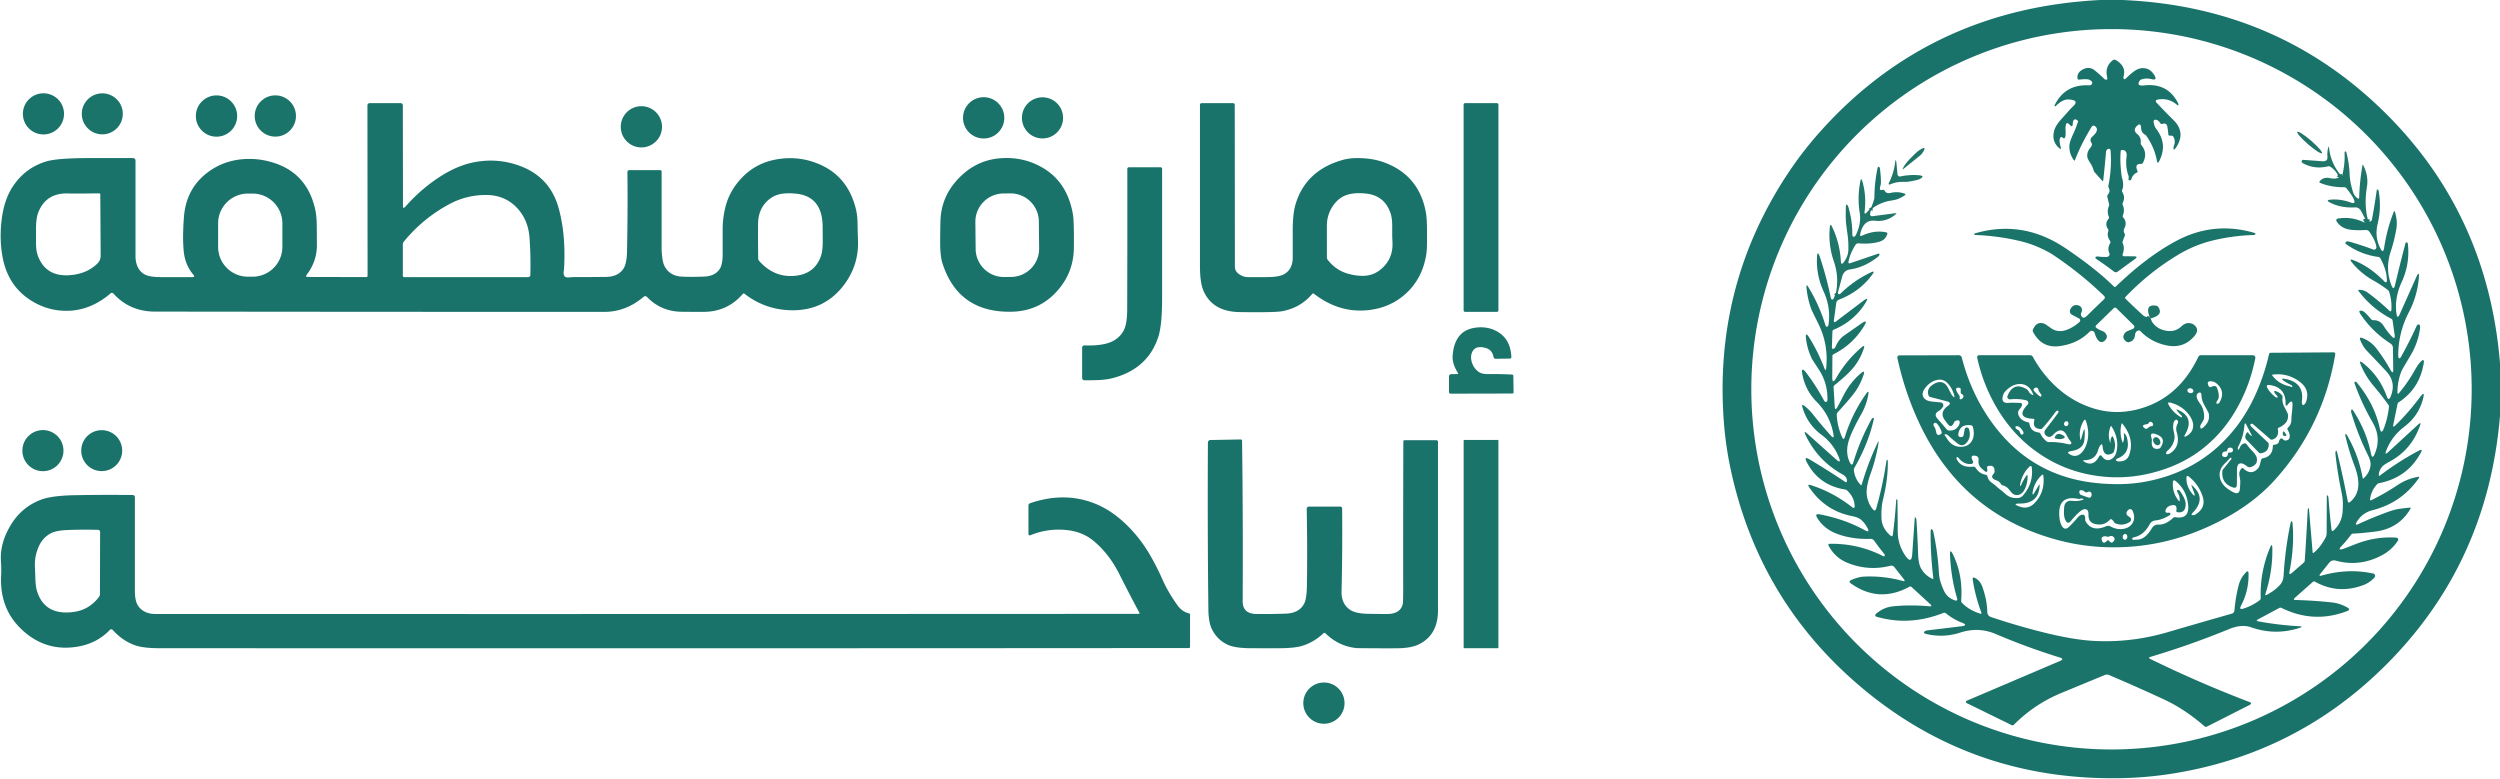 <svg xmlns="http://www.w3.org/2000/svg" viewBox="0 0 1024 319"><g stroke-width="2.00" fill="none" stroke-linecap="butt"><path stroke="#207569" d="  M 959.24 72.29  Q 958.30 72.27 958.04 72.75"></path><path stroke="#1e756a" d="  M 969.79 89.75  Q 969.49 91.01 968.75 89.54"></path><path stroke="#1e756a" d="  M 752.75 120.04  Q 752.32 120.32 752.00 119.96"></path><path stroke="#1e756a" d="  M 767.00 85.29  Q 766.58 85.32 766.46 85.00"></path><path stroke="#1e756a" d="  M 880.49 129.77  Q 880.07 130.91 880.75 130.45"></path></g><path fill="#1a736b" d="  M 860.31 0.00  L 869.31 0.00  Q 932.66 2.68 976.50 45.75  Q 1019.01 87.52 1024.00 148.81  L 1024.00 170.31  Q 1018.90 231.52 976.19 273.44  Q 939.75 309.20 888.93 317.01  Q 879.16 318.51 869.01 318.72  Q 805.51 320.04 758.69 278.31  Q 719.76 243.63 708.80 191.83  Q 706.74 182.07 706.03 172.05  Q 702.03 115.83 733.23 69.69  Q 738.81 61.45 745.53 53.93  Q 790.56 3.55 860.31 0.00  Z  M 1012.40 159.45  A 147.53 147.53 0.0 0 0 864.87 11.92  A 147.53 147.53 0.0 0 0 717.34 159.45  A 147.53 147.53 0.0 0 0 864.87 306.98  A 147.53 147.53 0.0 0 0 1012.40 159.45  Z"></path><path fill="#1a736b" d="  M 863.95 60.97  Q 862.74 60.87 862.60 62.51  Q 862.12 68.14 861.50 73.76  Q 861.42 74.46 860.94 73.92  L 858.05 70.66  Q 857.68 70.26 857.57 69.83  Q 857.14 68.26 856.27 66.93  Q 855.02 65.02 854.95 64.17  Q 854.77 62.21 856.23 60.48  Q 857.25 59.27 856.67 58.54  A 1.81 1.81 -39.8 0 1 856.90 56.07  Q 860.23 53.17 858.04 51.63  A 0.89 0.89 33.2 0 0 856.78 51.89  Q 852.50 58.81 849.92 65.54  Q 849.74 66.01 849.45 65.60  Q 847.45 62.85 847.63 59.59  Q 847.71 58.02 849.23 54.77  Q 850.33 52.44 851.10 49.98  A 0.69 0.63 -66.0 0 0 850.84 49.21  Q 849.11 48.15 848.99 50.81  Q 848.91 52.36 847.86 51.22  Q 846.49 49.73 846.19 51.12  Q 845.98 52.08 846.04 53.06  Q 846.34 57.72 844.84 56.36  A 0.69 0.49 44.5 0 0 844.05 56.23  Q 843.16 57.04 844.05 60.22  Q 844.42 61.54 843.40 60.63  Q 840.33 57.95 841.32 53.78  Q 841.83 51.59 844.24 48.89  Q 846.17 46.72 848.11 44.57  Q 848.16 44.52 849.33 43.36  Q 851.75 40.95 847.25 40.75  Q 844.85 40.64 842.13 43.37  Q 841.96 43.54 841.81 43.53  Q 841.68 43.52 841.60 43.44  A 0.38 0.27 -56.7 0 1 841.59 43.06  Q 845.93 34.38 855.75 34.96  A 1.19 0.94 19.4 0 0 856.63 34.66  Q 857.64 33.58 855.81 32.69  Q 854.84 32.22 851.56 32.62  A 0.54 0.51 -8.4 0 1 850.96 32.20  Q 850.56 29.65 853.40 28.31  Q 855.92 27.12 858.09 28.89  Q 859.88 30.35 861.87 32.25  Q 862.27 32.64 862.62 32.66  Q 863.34 32.70 863.08 31.59  Q 862.05 27.19 865.47 24.63  A 1.02 1.01 -48.4 0 1 866.57 24.56  Q 870.91 27.05 869.87 31.10  Q 869.73 31.62 869.78 31.93  Q 869.93 32.97 870.95 31.95  Q 872.35 30.56 873.91 29.37  Q 875.74 27.99 877.42 27.91  Q 880.62 27.76 882.44 30.82  Q 883.79 33.08 881.24 32.42  Q 879.20 31.89 877.17 32.52  A 1.43 1.33 6.5 0 0 876.40 33.09  Q 874.89 35.36 878.25 34.98  Q 887.99 33.90 892.15 42.30  Q 892.26 42.52 892.28 42.73  Q 892.36 43.50 891.76 42.98  Q 888.41 40.06 884.01 40.75  Q 882.34 41.01 883.49 42.24  Q 886.83 45.80 890.29 49.21  Q 895.46 54.31 891.25 60.48  Q 890.16 62.08 890.28 60.41  Q 890.30 60.12 890.45 59.75  Q 891.23 57.77 890.20 55.98  A 0.91 0.79 -12.7 0 0 889.44 55.57  L 888.68 55.57  A 0.55 0.53 87.7 0 1 888.15 55.06  Q 888.02 53.54 887.78 52.03  Q 887.48 50.15 885.71 50.76  A 0.69 0.69 63.6 0 1 884.89 50.48  Q 883.72 48.74 882.51 49.11  A 0.66 0.57 78.2 0 0 882.12 49.81  Q 882.38 51.78 883.19 52.81  Q 888.00 58.98 884.43 65.95  Q 883.72 67.34 883.45 65.81  Q 882.54 60.58 879.22 55.73  Q 878.99 55.38 878.48 55.08  Q 877.10 54.26 877.00 52.50  Q 876.86 49.83 875.06 51.81  Q 873.61 53.42 875.38 54.88  Q 877.12 56.32 876.83 58.52  A 1.14 1.11 -62.1 0 0 877.08 59.38  Q 879.89 62.77 877.69 66.75  A 0.83 0.75 14.9 0 1 876.94 67.14  Q 874.15 67.03 875.53 70.05  A 0.48 0.47 -24.7 0 1 875.29 70.68  Q 873.62 71.44 873.07 73.20  A 1.00 0.68 -81.9 0 1 872.48 73.85  Q 871.69 74.03 871.88 72.99  Q 871.98 72.45 871.83 72.04  Q 870.50 68.29 871.04 64.26  Q 871.42 61.46 869.18 61.42  A 0.56 0.53 -86.5 0 0 868.64 61.93  Q 868.25 66.07 868.99 71.86  Q 869.05 72.37 869.19 72.87  Q 870.07 75.98 869.23 77.82  A 0.88 0.87 -49.5 0 0 869.29 78.66  Q 870.62 80.77 869.48 83.07  A 1.03 1.01 46.0 0 0 869.47 83.94  Q 870.42 86.07 869.52 88.24  A 0.82 0.78 36.7 0 0 869.66 89.06  Q 871.38 91.05 870.19 93.44  Q 869.60 94.61 870.20 95.60  A 1.15 0.81 45.6 0 1 870.34 96.48  L 869.45 98.80  A 1.17 1.09 44.5 0 0 869.49 99.69  Q 870.37 101.54 869.43 104.15  A 0.61 0.58 -79.8 0 0 869.97 104.96  L 874.08 104.99  Q 875.97 105.00 874.45 106.11  L 867.36 111.28  A 1.21 1.20 -44.3 0 1 865.92 111.27  Q 862.39 108.58 858.82 106.18  Q 857.83 105.52 858.62 105.14  Q 858.92 104.99 859.39 105.06  Q 860.98 105.30 863.00 105.23  A 1.12 1.11 76.6 0 0 863.97 103.64  Q 863.09 101.75 864.29 99.67  A 1.01 1.00 43.1 0 0 864.25 98.61  Q 862.88 96.60 863.55 94.71  A 0.96 0.94 -52.2 0 0 863.45 93.85  Q 861.95 91.69 863.66 89.62  A 0.80 0.77 -37.1 0 0 863.79 88.80  Q 862.89 86.62 863.79 84.45  A 1.60 1.36 53.4 0 0 863.85 83.52  L 863.14 80.56  A 1.09 0.83 -35.9 0 1 863.40 79.71  Q 864.50 78.45 863.75 76.94  A 1.61 1.18 44.7 0 1 863.60 76.01  Q 865.07 68.85 864.48 61.56  A 0.65 0.56 88.6 0 0 863.95 60.97  Z"></path><circle fill="#1a736b" cx="17.80" cy="46.64" r="8.43"></circle><circle fill="#1b746a" cx="41.90" cy="46.63" r="8.40"></circle><circle fill="#1a736b" cx="88.68" cy="47.53" r="8.46"></circle><circle fill="#1b746a" cx="112.78" cy="47.51" r="8.45"></circle><circle fill="#1a736b" cx="402.91" cy="48.27" r="8.46"></circle><circle fill="#1b746a" cx="427.01" cy="48.28" r="8.43"></circle><path fill="#1a736b" d="  M 264.97 121.60  A 0.94 0.93 -42.0 0 0 263.68 121.54  Q 256.38 127.75 247.50 127.75  Q 155.50 127.75 63.50 127.63  Q 53.10 127.62 46.45 120.23  A 0.82 0.81 -41.0 0 0 45.31 120.15  Q 37.42 126.93 28.25 127.29  Q 19.22 127.64 11.60 122.34  Q 3.01 116.36 1.00 105.00  Q -0.27 97.83 0.67 90.05  Q 1.68 81.67 5.40 76.16  Q 10.41 68.72 18.97 66.12  Q 23.49 64.75 36.67 64.75  Q 45.53 64.75 54.51 64.75  A 0.99 0.99 0.9 0 1 55.50 65.74  Q 55.50 85.12 55.50 104.75  Q 55.50 109.80 58.70 112.07  Q 60.71 113.50 65.62 113.50  Q 72.12 113.50 78.80 113.50  Q 80.02 113.50 79.23 112.57  Q 75.75 108.46 75.24 102.75  Q 74.90 98.91 75.02 95.07  Q 75.18 89.97 75.49 87.42  Q 76.84 76.38 85.81 70.06  Q 91.55 66.03 98.75 65.27  Q 105.46 64.56 112.10 66.67  Q 125.90 71.04 129.15 85.96  Q 129.74 88.70 129.76 93.09  Q 129.77 96.67 129.80 100.25  Q 129.86 107.00 125.62 112.56  Q 124.95 113.44 126.06 113.44  L 150.05 113.50  A 0.52 0.51 90.0 0 0 150.56 112.98  L 150.50 43.16  A 0.91 0.91 0.0 0 1 151.41 42.25  L 164.09 42.25  A 0.91 0.91 0.0 0 1 165.00 43.16  L 165.06 84.31  Q 165.06 85.76 166.02 84.67  Q 172.80 76.99 180.98 71.89  Q 187.95 67.55 194.78 66.34  Q 202.59 64.96 210.00 67.00  Q 224.80 71.07 228.75 85.00  Q 231.83 95.88 231.04 110.12  Q 231.03 110.22 230.89 111.36  Q 230.60 113.82 232.94 113.63  Q 234.49 113.50 234.57 113.50  Q 241.41 113.50 248.25 113.42  Q 253.29 113.36 255.46 109.89  Q 256.73 107.86 256.83 102.85  Q 257.17 86.87 256.99 70.43  A 0.74 0.74 0.0 0 1 257.73 69.69  L 270.48 69.69  A 0.52 0.52 -90.0 0 1 271.00 70.21  Q 271.00 86.12 271.00 102.25  Q 271.00 103.15 271.29 105.58  Q 271.53 107.63 272.11 108.82  Q 274.20 113.11 279.51 113.32  Q 284.13 113.50 288.74 113.26  Q 292.90 113.04 294.81 110.15  Q 296.00 108.32 296.00 104.11  Q 296.00 99.05 296.00 94.00  Q 296.00 89.26 297.15 84.73  Q 298.31 80.14 300.97 76.35  Q 307.37 67.21 317.91 65.31  Q 327.77 63.54 336.68 67.77  Q 347.60 72.96 350.66 85.98  Q 351.22 88.36 351.27 92.09  Q 351.31 95.17 351.43 98.24  Q 351.85 108.56 345.69 116.71  Q 337.70 127.28 324.25 127.09  Q 313.42 126.93 304.92 120.30  A 0.47 0.47 38.8 0 0 304.27 120.37  Q 297.96 127.74 288.00 127.75  Q 283.62 127.75 279.25 127.70  Q 270.75 127.62 264.97 121.60  Z  M 15.79 86.73  Q 14.75 89.23 14.75 93.75  Q 14.75 96.58 14.75 99.41  Q 14.75 102.81 15.58 104.95  Q 19.09 114.02 29.98 112.57  Q 35.79 111.80 39.68 108.16  Q 41.25 106.71 41.23 104.66  L 41.08 79.68  A 0.50 0.49 -1.2 0 0 40.57 79.20  Q 30.28 79.34 28.25 79.25  Q 19.06 78.83 15.79 86.73  Z  M 115.66 91.49  A 12.20 12.20 0.0 0 0 103.46 79.29  L 101.54 79.29  A 12.20 12.20 0.0 0 0 89.34 91.49  L 89.34 101.13  A 12.20 12.20 0.0 0 0 101.54 113.33  L 103.46 113.33  A 12.20 12.20 0.0 0 0 115.66 101.13  L 115.66 91.49  Z  M 313.69 82.93  Q 310.53 86.36 310.50 91.75  Q 310.45 98.84 310.56 105.94  A 1.32 1.24 -67.6 0 0 310.89 106.81  Q 317.15 113.92 325.94 112.94  Q 333.70 112.07 336.22 104.98  Q 337.01 102.76 336.99 98.91  Q 336.98 95.83 336.95 92.75  Q 336.83 80.22 325.68 79.29  Q 321.82 78.97 319.33 79.55  Q 316.10 80.31 313.69 82.93  Z  M 211.56 84.94  Q 206.64 79.86 199.00 79.86  Q 191.05 79.87 184.06 83.61  Q 173.22 89.41 165.33 99.07  A 1.45 1.44 64.9 0 0 165.00 99.99  L 165.00 112.98  A 0.52 0.52 0.0 0 0 165.52 113.50  L 216.36 113.50  A 0.87 0.86 0.7 0 0 217.23 112.66  Q 217.43 104.49 216.88 97.26  Q 216.31 89.84 211.56 84.94  Z"></path><path fill="#1a736b" d="  M 507.20 112.05  Q 508.08 112.74 509.17 113.16  Q 510.05 113.50 511.37 113.50  Q 515.01 113.50 518.65 113.50  Q 523.64 113.50 525.67 112.46  Q 529.50 110.51 529.50 105.50  Q 529.50 100.00 529.50 94.49  Q 529.50 87.49 530.67 83.63  Q 534.88 69.73 550.00 65.50  Q 553.56 64.50 558.65 64.84  Q 563.18 65.13 567.06 66.56  Q 580.97 71.70 583.94 86.46  Q 584.50 89.27 584.50 94.09  Q 584.50 96.65 584.50 99.21  Q 584.50 102.32 584.19 104.28  Q 582.59 114.21 575.69 120.39  Q 569.18 126.23 559.94 127.08  Q 548.28 128.15 538.17 120.30  A 0.48 0.48 -50.7 0 0 537.51 120.37  Q 532.61 126.17 525.00 127.50  Q 521.95 128.03 507.75 127.83  Q 496.60 127.67 492.91 119.02  Q 491.50 115.72 491.50 108.78  Q 491.50 75.89 491.50 42.92  A 0.67 0.67 -0.4 0 1 492.17 42.25  L 505.09 42.25  A 0.67 0.66 90.0 0 1 505.75 42.92  L 505.81 109.20  Q 505.82 110.96 507.20 112.05  Z  M 546.03 84.25  Q 543.48 87.96 543.49 92.50  Q 543.50 99.00 543.50 105.50  A 1.47 1.42 -65.1 0 0 543.81 106.40  Q 547.26 110.83 552.47 112.20  Q 556.06 113.15 559.06 112.95  Q 562.61 112.72 565.44 110.44  Q 570.64 106.22 570.36 99.40  Q 570.25 96.67 570.25 96.61  Q 570.25 94.64 570.25 92.67  Q 570.25 89.41 569.59 87.41  Q 567.17 80.18 559.71 79.31  Q 555.44 78.81 552.32 79.64  Q 548.50 80.66 546.03 84.25  Z"></path><rect fill="#1a736b" x="599.50" y="42.25" width="14.26" height="85.50" rx="0.60"></rect><circle fill="#1b746a" cx="262.71" cy="51.94" r="8.45"></circle><ellipse fill="#207569" cx="0.00" cy="0.00" transform="translate(946.03,58.38) rotate(40.9)" rx="6.69" ry="0.96"></ellipse><path fill="#207569" d="  M 959.24 72.29  Q 958.30 72.27 958.04 72.75  Q 957.00 69.87 954.42 68.25  A 1.22 1.03 -32.4 0 0 953.52 68.13  Q 948.19 69.47 943.33 66.90  Q 942.63 66.53 942.78 65.95  A 0.71 0.63 8.9 0 1 943.51 65.48  L 951.27 66.05  Q 953.45 66.21 953.32 64.22  Q 953.15 61.80 953.74 60.26  Q 953.93 59.77 953.97 60.30  Q 954.56 66.99 959.24 72.29  Z"></path><path fill="#207569" d="  M 782.19 65.19  Q 784.94 62.30 786.07 61.57  Q 789.75 59.18 787.37 62.72  Q 787.02 63.23 786.51 63.65  Q 783.08 66.49 779.59 69.25  Q 779.15 69.59 779.36 69.10  Q 780.10 67.38 782.19 65.19  Z"></path><path fill="#207569" d="  M 969.79 89.75  Q 969.49 91.01 968.75 89.54  L 967.05 86.35  A 2.65 2.46 73.6 0 0 964.69 84.95  Q 958.73 85.26 954.30 82.93  Q 952.49 81.98 954.52 81.79  Q 958.69 81.41 962.82 82.94  Q 965.06 83.77 964.10 81.59  Q 963.36 79.90 961.06 77.07  A 1.06 1.04 -19.5 0 0 960.22 76.68  Q 954.67 76.74 950.26 74.88  A 0.39 0.39 -59.1 0 1 950.11 74.28  Q 951.70 72.35 954.50 72.99  Q 956.34 73.40 958.04 72.75  Q 958.30 72.27 959.24 72.29  Q 960.56 67.59 960.33 62.73  A 0.80 0.46 82.1 0 1 960.61 62.04  Q 960.92 61.88 961.10 62.54  Q 962.24 66.95 962.42 71.50  Q 962.54 74.60 963.75 78.50  Q 964.37 80.48 965.87 81.34  A 0.32 0.30 -75.1 0 0 966.32 81.06  Q 966.49 74.35 967.66 67.75  Q 967.75 67.24 967.99 67.70  Q 970.22 72.06 969.50 76.50  Q 968.33 83.69 969.79 89.75  Z"></path><path fill="#1a736b" d="  M 391.19 74.69  Q 398.58 65.89 409.15 64.88  Q 419.35 63.90 427.76 69.13  Q 437.36 75.11 439.50 88.00  Q 439.97 90.85 439.86 101.50  Q 439.76 111.33 433.44 118.71  Q 425.94 127.48 414.25 127.69  Q 392.47 128.07 386.00 107.75  Q 385.04 104.72 385.09 98.42  Q 385.16 90.49 385.28 89.07  Q 385.97 80.90 391.19 74.69  Z  M 425.511 90.674  A 11.58 11.58 0.0 0 0 413.811 79.216  L 410.971 79.246  A 11.58 11.58 0.0 0 0 399.513 90.946  L 399.629 102.006  A 11.58 11.58 0.0 0 0 411.329 113.464  L 414.169 113.434  A 11.58 11.58 0.0 0 0 425.627 101.734  L 425.511 90.674  Z"></path><path fill="#207569" d="  M 776.19 66.92  Q 776.53 64.25 776.79 66.93  L 777.22 71.42  A 0.97 0.96 -8.7 0 0 778.39 72.27  Q 781.96 71.52 785.50 71.74  Q 788.77 71.94 786.55 73.21  Q 786.07 73.49 785.41 73.66  Q 781.78 74.59 780.00 74.50  Q 777.00 74.35 774.40 75.44  Q 773.20 75.94 773.77 74.77  Q 775.68 70.88 776.19 66.92  Z"></path><path fill="#1b746a" d="  M 767.00 85.29  Q 766.58 85.32 766.46 85.00  Q 767.75 81.73 767.75 81.00  Q 767.77 74.93 769.02 69.00  Q 769.25 67.90 769.79 68.48  Q 769.99 68.70 770.04 69.09  Q 770.69 74.67 770.25 76.00  Q 769.47 78.36 771.22 77.75  A 0.54 0.53 67.5 0 1 771.87 78.03  Q 772.56 79.46 774.50 78.99  Q 777.18 78.35 779.94 79.23  Q 780.94 79.55 780.06 80.11  Q 778.76 80.94 777.41 81.49  Q 776.54 81.85 774.52 82.17  Q 770.39 82.82 767.00 85.29  Z"></path><path fill="#17746a" d="  M 461.70 126.63  Q 461.79 97.94 461.75 69.17  A 0.67 0.67 -0.4 0 1 462.42 68.50  L 475.34 68.50  A 0.66 0.66 0.2 0 1 476.00 69.16  Q 476.00 95.76 476.00 122.11  Q 476.00 133.00 474.51 137.74  Q 470.34 151.00 455.87 154.85  Q 453.34 155.52 450.06 155.66  Q 447.02 155.79 444.17 155.75  A 0.93 0.93 0.3 0 1 443.25 154.82  L 443.25 142.39  A 0.92 0.92 1.5 0 1 444.22 141.47  Q 448.51 141.65 451.95 141.00  Q 457.74 139.91 460.21 135.48  Q 461.68 132.82 461.70 126.63  Z"></path><path fill="#207569" d="  M 766.46 85.00  Q 766.58 85.32 767.00 85.29  Q 766.02 86.33 766.00 87.83  A 0.79 0.74 -3.7 0 0 766.89 88.56  L 776.43 87.32  Q 777.02 87.25 776.58 87.66  Q 773.57 90.44 769.33 90.51  Q 769.29 90.51 767.68 90.39  Q 763.22 90.05 761.95 95.90  Q 761.71 96.98 762.72 96.52  Q 767.90 94.13 772.70 95.19  A 0.49 0.48 15.1 0 1 773.06 95.80  Q 772.30 98.36 769.52 99.09  Q 765.84 100.07 761.21 99.68  A 1.28 1.27 18.3 0 0 760.03 100.27  Q 757.75 103.83 757.11 107.37  A 0.44 0.44 85.6 0 0 757.68 107.86  L 769.28 103.91  A 0.42 0.34 -8.6 0 1 769.84 104.24  Q 769.79 104.71 769.19 105.19  Q 763.72 109.52 757.77 110.36  Q 755.24 110.71 754.50 113.49  L 752.75 120.04  Q 752.32 120.32 752.00 119.96  Q 753.33 113.41 751.15 107.08  Q 748.78 100.21 749.50 92.98  Q 749.66 91.36 750.38 92.82  Q 753.57 99.33 754.02 107.03  Q 754.12 108.85 755.21 107.39  Q 756.99 105.00 757.08 102.50  Q 757.20 99.24 756.75 96.04  Q 756.11 91.48 756.07 90.43  Q 755.95 87.60 756.08 84.75  Q 756.15 83.09 756.84 84.22  Q 756.99 84.46 757.09 84.81  Q 758.73 90.28 758.71 96.00  Q 758.71 97.22 759.52 96.91  Q 759.91 96.76 760.15 96.27  Q 762.44 91.59 761.75 87.25  Q 760.71 80.72 762.00 74.24  Q 762.33 72.60 762.80 74.20  Q 764.53 80.04 763.75 86.51  Q 763.54 88.20 764.62 87.02  L 766.46 85.00  Z"></path><path fill="#1b746a" d="  M 752.00 119.96  Q 752.32 120.32 752.75 120.04  Q 752.83 120.66 753.38 120.54  Q 753.63 120.49 753.93 120.20  Q 759.41 114.85 766.33 111.56  Q 768.16 110.68 766.98 112.33  Q 761.94 119.37 753.19 122.76  A 1.68 1.67 -6.9 0 0 752.13 124.10  L 751.17 131.13  Q 750.99 132.44 752.07 131.63  L 763.08 123.30  Q 765.94 121.14 764.02 124.20  Q 759.43 131.55 751.04 135.07  A 0.84 0.79 80.1 0 0 750.56 135.80  L 750.34 142.44  A 0.44 0.39 85.0 0 0 750.81 142.89  Q 751.53 142.74 751.81 142.06  Q 753.10 139.01 755.38 137.41  Q 758.85 134.99 762.29 132.58  Q 765.49 130.34 763.45 133.67  Q 758.85 141.17 751.01 145.10  A 0.81 0.79 -13.0 0 0 750.55 145.82  L 750.50 154.52  Q 750.48 157.64 752.05 154.92  Q 756.35 147.42 762.66 142.15  Q 763.97 141.06 763.44 142.68  Q 762.14 146.70 759.56 150.06  Q 757.22 153.12 751.45 157.75  A 1.10 0.82 -26.0 0 0 751.03 158.56  L 751.50 166.51  Q 751.62 168.52 752.63 166.69  Q 753.84 164.48 755.03 162.11  Q 757.73 156.71 762.23 152.88  Q 764.07 151.32 763.30 153.61  Q 761.99 157.50 759.81 160.56  Q 758.12 162.94 752.65 168.95  A 1.22 1.18 -25.6 0 0 752.33 169.81  Q 752.53 174.61 754.53 179.07  Q 755.18 180.52 755.65 179.00  Q 758.58 169.48 764.33 161.34  Q 765.68 159.44 765.25 161.73  Q 764.48 165.94 762.38 169.65  Q 758.89 175.81 757.50 179.75  Q 755.61 185.11 757.68 189.39  Q 758.57 191.24 759.16 189.28  Q 761.95 180.02 766.62 171.66  A 0.98 0.64 -73.5 0 1 767.19 171.18  Q 767.65 171.09 767.50 171.75  Q 765.25 181.80 759.56 191.63  A 1.63 1.49 -35.0 0 0 759.35 192.57  Q 759.71 196.05 762.09 198.58  Q 762.43 198.95 762.58 198.46  Q 765.15 189.60 769.11 181.27  Q 769.69 180.05 769.36 181.98  Q 768.31 188.18 766.17 194.10  Q 764.05 199.99 764.75 203.50  Q 765.33 206.44 767.09 208.56  Q 768.07 209.74 768.50 208.27  Q 771.24 198.66 772.69 188.78  Q 772.81 187.96 773.16 188.58  Q 773.25 188.73 773.25 188.94  Q 773.37 196.21 771.25 204.75  Q 770.50 207.76 770.66 212.25  Q 770.80 216.29 774.25 219.32  Q 775.17 220.13 775.33 218.91  Q 776.22 212.02 776.67 204.94  Q 776.69 204.61 776.87 204.54  A 0.33 0.23 81.7 0 1 777.19 204.88  Q 777.30 211.19 777.30 217.50  Q 777.31 222.96 780.31 227.44  Q 782.95 231.37 783.25 227.00  L 784.27 212.32  Q 784.32 211.57 784.70 212.11  Q 784.95 212.48 785.00 213.25  Q 785.42 220.11 785.66 226.99  Q 785.79 230.88 786.86 232.81  Q 788.42 235.61 791.44 237.07  Q 791.95 237.31 791.88 236.75  Q 790.71 227.00 790.79 217.75  Q 790.81 216.28 791.52 216.98  Q 791.74 217.21 791.83 217.59  Q 793.65 225.81 794.15 234.22  Q 794.29 236.60 794.79 238.20  Q 795.40 240.15 796.26 242.00  Q 797.55 244.78 800.61 245.87  Q 802.01 246.37 801.59 244.95  Q 799.18 236.81 798.74 227.59  Q 798.58 224.25 800.03 227.27  Q 804.09 235.76 803.29 246.01  A 1.14 1.07 -66.0 0 0 803.59 246.87  Q 806.35 249.84 811.03 251.33  Q 811.82 251.58 811.53 250.80  Q 809.09 244.30 808.03 237.46  Q 807.82 236.16 809.00 236.75  Q 811.07 237.80 812.03 240.53  Q 813.91 245.85 813.99 250.70  A 2.19 2.18 8.8 0 0 815.49 252.74  Q 826.97 256.58 838.25 259.33  Q 849.79 262.13 857.95 262.53  Q 873.05 263.28 887.81 258.96  Q 900.27 255.31 914.16 251.35  A 1.47 1.47 84.3 0 0 915.22 250.05  Q 915.68 244.67 916.95 239.74  Q 917.72 236.76 919.84 234.53  Q 920.97 233.35 921.01 234.98  Q 921.16 241.94 917.90 248.14  Q 916.99 249.88 918.87 249.29  Q 922.61 248.12 925.60 245.81  A 0.97 0.95 70.8 0 0 925.98 245.00  Q 925.65 234.21 929.81 224.31  Q 930.70 222.19 930.75 224.50  Q 930.94 233.88 927.94 243.18  Q 927.65 244.09 928.49 243.64  Q 931.98 241.76 934.05 239.37  Q 935.22 238.01 935.36 235.72  Q 936.00 224.81 938.25 214.10  Q 938.46 213.11 938.88 213.77  Q 939.00 213.97 939.02 214.24  Q 939.84 223.71 937.79 234.06  Q 937.44 235.83 938.74 234.69  L 943.68 230.39  A 1.40 0.80 81.9 0 0 944.03 229.50  Q 944.75 219.01 945.27 208.50  Q 945.28 208.27 945.48 208.24  A 0.29 0.23 82.3 0 1 945.76 208.51  L 947.25 226.19  Q 947.29 226.72 947.71 226.39  Q 950.30 224.35 952.51 220.28  Q 952.99 219.38 953.00 218.32  L 953.05 203.31  Q 953.06 202.55 953.47 203.09  Q 953.71 203.39 953.75 204.00  Q 954.22 210.51 954.98 216.85  Q 955.12 217.96 955.93 217.20  Q 959.16 214.17 959.51 209.75  Q 959.68 207.67 959.62 205.58  Q 959.57 203.88 959.06 201.47  Q 957.46 193.80 956.60 186.00  Q 956.56 185.67 956.60 185.37  Q 956.84 183.43 957.47 186.01  Q 959.83 195.73 961.66 205.41  A 0.52 0.52 -25.2 0 0 962.50 205.71  Q 965.12 203.52 965.75 200.50  Q 966.58 196.54 964.42 190.82  Q 962.11 184.72 960.63 178.37  A 0.59 0.37 71.1 0 1 960.76 177.82  Q 960.97 177.67 961.19 178.04  Q 966.05 186.28 967.73 195.70  Q 967.82 196.20 968.20 195.86  Q 970.41 193.83 970.92 191.02  Q 971.26 189.15 970.00 186.60  Q 965.80 178.15 963.10 169.09  Q 962.99 168.71 963.01 168.39  Q 963.10 166.98 964.06 168.48  Q 969.31 176.68 971.16 185.79  Q 971.67 188.33 972.68 185.95  Q 975.49 179.34 971.87 173.08  Q 967.46 165.47 964.49 157.21  Q 964.29 156.65 964.54 156.41  A 0.66 0.44 49.5 0 1 965.32 156.63  Q 972.54 165.36 974.74 175.33  Q 975.38 178.23 976.43 175.45  Q 978.04 171.20 978.51 166.69  A 1.29 1.27 30.6 0 0 978.27 165.78  Q 975.40 161.79 972.22 158.05  Q 968.87 154.11 966.93 149.30  Q 966.15 147.37 967.79 148.64  Q 974.57 153.92 977.66 162.44  Q 978.36 164.38 979.17 162.49  Q 981.65 156.68 977.40 152.09  Q 973.63 148.00 969.75 144.00  Q 967.76 141.94 966.75 139.24  Q 966.26 137.96 967.55 138.43  Q 971.05 139.72 973.33 142.68  Q 976.48 146.75 979.14 151.50  Q 980.30 153.58 980.27 151.26  L 980.14 142.43  A 2.31 1.99 18.3 0 0 979.08 140.66  Q 971.76 135.92 966.97 128.84  Q 965.56 126.76 967.63 127.37  Q 968.16 127.53 968.61 127.96  Q 970.03 129.28 971.25 130.80  A 1.05 0.94 -18.7 0 0 972.07 131.15  Q 974.82 131.07 976.32 133.46  Q 977.75 135.72 979.58 137.70  Q 981.15 139.40 980.83 137.11  L 980.01 131.31  A 1.02 0.96 10.7 0 0 979.48 130.58  Q 971.46 126.40 966.05 119.16  Q 965.73 118.73 966.25 118.72  Q 968.20 118.67 969.85 119.88  Q 974.45 123.25 978.58 127.20  Q 979.43 128.02 979.51 126.84  Q 979.76 123.17 978.59 119.53  A 1.64 1.53 11.4 0 0 978.03 118.75  Q 975.20 116.61 972.10 114.87  Q 966.99 112.00 963.30 107.43  Q 962.01 105.82 963.93 106.56  Q 970.57 109.11 976.47 115.12  Q 977.71 116.37 977.66 114.61  Q 977.54 110.31 974.94 105.74  A 1.06 1.01 -10.7 0 0 974.19 105.25  Q 966.91 104.27 960.96 99.98  A 0.59 0.48 36.3 0 1 960.77 99.24  Q 961.19 98.67 962.26 98.97  Q 967.22 100.38 972.08 102.20  A 0.96 0.96 -83.6 0 0 973.37 101.17  Q 973.02 98.58 970.52 94.94  A 1.72 1.71 -19.0 0 0 969.00 94.20  Q 965.61 94.42 962.99 94.12  Q 958.88 93.65 957.04 90.57  A 0.69 0.69 69.5 0 1 957.51 89.54  Q 962.94 88.63 967.72 90.82  Q 969.59 91.68 968.75 89.54  Q 969.49 91.01 969.79 89.75  Q 970.21 91.17 971.12 90.56  A 1.31 0.91 85.4 0 0 971.59 89.75  Q 972.67 83.89 973.50 78.00  Q 973.60 77.27 974.09 77.81  Q 974.25 77.98 974.29 78.24  Q 975.51 85.04 973.87 91.78  Q 972.60 97.03 975.01 101.76  Q 976.16 104.03 976.54 101.51  Q 977.67 93.92 980.44 86.87  Q 980.76 86.05 981.00 86.89  Q 982.07 90.59 981.58 93.51  Q 980.77 98.41 979.22 103.11  Q 976.91 110.10 979.53 116.86  Q 980.43 119.17 981.00 116.76  Q 983.00 108.28 985.23 99.86  Q 985.33 99.48 985.54 99.33  Q 985.86 99.11 986.12 99.51  Q 986.25 99.70 986.28 100.02  Q 987.14 108.09 983.74 115.50  Q 980.66 122.20 981.61 128.54  Q 981.96 130.89 982.93 128.70  L 989.64 113.67  Q 991.08 110.46 990.75 113.98  Q 990.08 121.33 986.68 127.88  Q 982.30 136.31 982.31 145.81  Q 982.31 146.26 982.48 146.52  Q 982.89 147.16 983.42 146.21  Q 986.91 140.01 989.85 133.52  A 1.11 0.73 -75.4 0 1 990.54 132.90  Q 991.50 132.77 991.21 134.78  Q 990.36 140.54 987.45 145.43  Q 983.83 151.52 983.66 151.97  Q 981.99 156.18 982.00 160.70  Q 982.00 161.76 982.68 160.95  Q 986.23 156.70 988.94 151.89  Q 990.35 149.39 991.39 148.28  Q 993.16 146.42 992.73 148.95  Q 990.98 159.27 982.49 164.79  A 1.29 0.99 84.7 0 0 982.01 165.55  L 980.31 173.83  Q 979.99 175.36 981.08 174.30  Q 986.49 169.06 991.25 162.65  Q 993.38 159.78 992.50 163.24  Q 990.72 170.29 984.91 174.70  Q 979.66 178.68 977.38 184.63  Q 976.61 186.63 978.18 185.20  L 990.56 173.81  Q 991.79 172.69 991.25 174.25  Q 987.86 184.12 978.93 188.99  Q 976.53 190.30 975.91 190.96  Q 974.58 192.38 974.35 194.37  Q 974.25 195.21 974.93 194.70  Q 982.47 188.97 990.82 184.56  Q 992.49 183.68 991.61 185.34  Q 986.14 195.62 974.49 197.91  A 1.65 1.44 13.0 0 0 973.65 198.36  Q 971.21 201.03 970.79 204.43  Q 970.70 205.18 971.37 204.84  Q 977.00 202.05 981.94 198.75  Q 985.83 196.15 990.32 195.33  Q 991.22 195.17 990.70 195.92  Q 983.72 205.95 971.81 208.97  Q 967.54 210.05 965.30 213.83  Q 964.36 215.42 966.04 214.64  Q 972.25 211.76 978.78 209.44  Q 980.83 208.71 982.81 208.42  Q 984.73 208.15 986.97 207.93  Q 987.63 207.87 987.29 208.44  Q 982.54 216.57 972.75 217.75  Q 966.45 218.51 963.82 218.56  A 1.03 0.99 16.7 0 0 963.02 218.97  Q 961.22 221.42 959.13 223.63  Q 957.08 225.81 960.18 224.67  Q 962.41 223.84 964.60 222.97  Q 972.96 219.62 981.59 220.22  A 0.79 0.79 -71.8 0 1 982.20 221.43  Q 979.79 225.18 975.87 227.30  Q 966.56 232.35 956.80 229.65  Q 955.10 229.18 954.02 230.53  L 950.46 234.98  Q 949.50 236.18 950.98 235.75  Q 961.66 232.69 972.06 234.91  A 0.98 0.98 -63.1 0 1 972.59 236.53  Q 970.73 238.61 968.16 239.60  Q 957.77 243.58 948.19 238.25  A 0.74 0.70 38.6 0 0 947.37 238.32  L 939.99 244.85  Q 939.00 245.72 940.33 245.76  Q 947.51 245.95 954.98 246.73  Q 958.43 247.09 961.45 248.82  Q 962.97 249.69 961.33 250.32  Q 947.72 255.54 934.45 248.97  A 1.05 0.86 -42.7 0 0 933.59 249.02  L 924.89 253.69  Q 923.80 254.28 924.98 254.50  Q 933.31 256.04 941.67 256.50  Q 943.77 256.61 941.77 257.24  Q 931.82 260.38 922.06 256.94  Q 918.18 255.57 913.07 257.66  Q 897.22 264.16 880.88 269.04  Q 879.70 269.40 880.80 269.93  Q 900.63 279.63 921.26 287.50  Q 922.76 288.08 921.33 288.80  L 903.93 297.63  A 0.85 0.85 -38.0 0 1 902.99 297.52  Q 894.99 290.50 886.30 286.46  Q 875.39 281.39 863.82 276.48  A 2.16 2.15 45.2 0 0 862.14 276.47  Q 852.85 280.31 844.39 283.81  Q 833.29 288.40 824.85 296.89  A 0.71 0.69 -54.6 0 1 824.04 297.04  L 805.86 288.13  Q 804.52 287.47 805.92 286.87  L 843.78 270.73  Q 845.67 269.92 843.70 269.32  Q 830.37 265.20 817.55 259.73  Q 810.40 256.68 802.95 259.10  Q 796.30 261.26 789.49 259.80  Q 787.23 259.32 788.52 258.51  Q 788.91 258.26 789.54 258.19  Q 796.52 257.37 803.33 256.52  Q 806.42 256.14 803.52 255.01  Q 800.05 253.66 797.07 251.22  A 1.04 1.04 -35.7 0 0 796.03 251.05  Q 782.33 256.46 768.99 252.72  Q 767.36 252.26 768.68 251.19  Q 770.27 249.91 772.13 249.13  Q 773.64 248.50 775.98 248.29  Q 782.72 247.66 790.25 248.34  Q 791.71 248.47 790.63 247.48  L 782.93 240.40  A 0.70 0.68 -37.8 0 0 782.13 240.31  Q 769.64 247.15 758.15 239.00  Q 756.96 238.15 758.30 237.57  Q 759.58 237.01 760.91 236.61  Q 762.16 236.24 763.64 236.17  Q 771.60 235.83 779.32 237.94  Q 780.66 238.31 779.82 237.24  L 775.93 232.29  A 1.69 1.56 -25.1 0 0 774.23 231.75  Q 765.24 234.03 756.64 230.50  Q 751.53 228.40 748.94 223.39  A 0.44 0.44 -13.8 0 1 749.33 222.75  Q 760.89 222.49 771.23 227.73  Q 772.02 228.14 771.98 227.38  Q 771.97 227.10 771.73 226.82  Q 769.68 224.30 767.64 221.45  A 1.74 1.73 71.3 0 0 766.17 220.72  Q 758.57 220.97 752.34 218.62  Q 747.17 216.67 744.36 212.17  Q 743.16 210.26 745.38 210.68  Q 755.56 212.61 763.98 217.26  Q 765.97 218.35 764.95 216.33  Q 763.96 214.39 762.41 212.99  Q 761.20 211.91 758.70 211.42  Q 747.45 209.22 740.99 199.49  Q 740.16 198.24 741.59 198.68  Q 750.60 201.48 758.58 207.70  Q 759.74 208.60 759.66 207.13  Q 759.47 203.58 756.56 200.89  A 1.77 1.47 -15.0 0 0 755.69 200.49  Q 744.92 198.75 740.07 189.31  Q 738.72 186.70 741.25 188.20  Q 748.67 192.61 755.66 197.30  Q 756.44 197.83 756.50 197.00  Q 756.62 195.38 754.69 194.31  Q 744.53 188.67 739.56 178.19  Q 738.59 176.14 740.19 177.56  L 751.99 188.11  Q 754.35 190.22 753.19 187.32  Q 750.96 181.73 746.13 178.13  Q 740.27 173.77 738.25 166.73  Q 737.83 165.31 739.02 166.20  Q 740.96 167.66 742.67 169.83  Q 746.19 174.29 750.00 178.50  Q 751.34 179.98 751.00 178.02  Q 749.68 170.23 744.13 164.62  Q 739.60 160.03 738.31 153.67  Q 737.47 149.54 740.01 152.91  Q 743.92 158.10 747.06 163.94  Q 747.56 164.86 748.12 164.57  A 1.01 0.66 83.2 0 0 748.52 163.76  Q 748.66 157.02 745.10 151.54  Q 742.29 147.21 742.27 147.17  Q 740.28 143.22 739.75 138.73  Q 739.37 135.54 741.07 138.27  Q 744.74 144.18 747.31 150.94  Q 747.84 152.32 748.00 150.75  Q 748.99 141.21 744.91 132.84  Q 742.02 126.94 742.00 126.88  Q 740.37 122.51 739.94 117.80  Q 739.78 116.06 740.68 117.55  Q 745.10 124.82 747.62 132.96  Q 748.07 134.40 748.70 133.57  Q 748.93 133.26 749.00 132.74  Q 749.91 125.84 747.00 119.50  Q 743.89 112.72 744.24 105.46  Q 744.40 102.20 745.43 105.29  Q 748.17 113.52 749.90 122.01  A 0.88 0.56 83.8 0 0 750.45 122.70  Q 750.93 122.76 751.20 121.98  Q 751.55 120.95 752.00 119.96  Z"></path><path fill="#1b746a" d="  M 880.49 129.77  Q 880.07 130.91 880.75 130.45  Q 882.72 134.90 887.75 135.53  Q 891.16 135.96 893.60 133.60  Q 895.04 132.21 896.74 132.35  Q 898.43 132.49 899.42 133.80  Q 900.66 135.47 898.85 137.62  Q 894.19 143.17 886.69 141.31  Q 880.71 139.83 876.77 135.67  A 0.98 0.79 58.9 0 0 875.94 135.37  Q 874.66 135.64 874.50 137.25  Q 874.26 139.64 871.99 140.16  A 1.22 1.19 54.6 0 1 871.07 139.99  Q 868.96 138.60 870.18 136.63  Q 870.64 135.90 871.79 135.46  Q 872.75 135.10 873.70 134.68  A 0.91 0.90 55.0 0 0 873.95 133.20  L 866.86 126.23  A 0.78 0.76 -44.7 0 0 865.78 126.24  L 858.55 133.28  A 0.64 0.62 -47.3 0 0 858.57 134.22  Q 859.45 134.93 860.42 135.29  Q 861.77 135.78 862.21 136.27  Q 863.63 137.82 862.39 139.22  Q 861.04 140.74 859.75 139.70  Q 858.67 138.83 857.97 136.40  A 1.24 1.24 -30.9 0 0 855.89 135.88  Q 851.24 140.67 843.75 141.75  Q 836.36 142.81 832.73 135.95  A 1.12 1.06 43.4 0 1 832.68 135.03  Q 834.34 131.11 837.84 132.82  Q 837.87 132.83 840.04 134.37  Q 843.13 136.57 847.09 134.88  Q 849.72 133.76 851.80 131.83  A 0.89 0.85 36.9 0 0 851.57 130.44  L 848.68 128.91  A 1.71 1.64 -62.1 0 1 848.03 126.62  Q 849.05 124.69 850.91 125.00  Q 852.13 125.20 852.59 126.14  Q 853.01 127.03 852.50 128.06  A 1.47 0.94 -49.3 0 0 852.37 128.99  Q 853.04 131.12 854.97 129.21  Q 858.17 126.04 861.86 122.54  A 0.90 0.90 -44.6 0 0 861.87 121.25  Q 852.46 112.10 841.19 104.56  Q 838.43 102.72 834.30 100.97  Q 830.86 99.52 826.93 98.62  Q 818.21 96.61 809.24 96.26  Q 808.97 96.25 808.79 96.14  Q 808.26 95.80 809.06 95.56  Q 828.58 89.90 846.06 101.69  Q 858.52 110.09 865.90 117.40  A 0.51 0.50 -44.6 0 0 866.61 117.40  Q 879.63 104.86 891.75 98.50  Q 906.72 90.64 923.10 95.30  Q 923.93 95.53 923.83 95.88  A 0.95 0.48 2.3 0 1 923.00 96.26  Q 914.23 96.54 905.81 98.64  Q 898.68 100.42 891.94 104.49  Q 880.17 111.60 870.59 121.64  A 0.51 0.51 -45.8 0 0 870.60 122.35  Q 874.02 125.71 877.56 128.94  Q 878.99 130.24 880.49 129.77  Z"></path><path fill="#207569" d="  M 880.75 130.45  Q 880.07 130.91 880.49 129.77  Q 878.42 124.45 883.20 125.22  A 1.21 1.19 -12.9 0 1 883.99 125.71  Q 886.37 129.09 880.75 130.45  Z"></path><path fill="#1b746a" d="  M 597.16 152.76  Q 594.77 148.96 595.00 145.75  Q 595.73 135.51 604.08 134.26  Q 609.72 133.41 614.00 136.25  Q 618.79 139.43 619.05 146.32  A 0.53 0.50 88.3 0 1 618.56 146.87  L 612.61 146.96  A 0.93 0.86 84.1 0 1 611.74 146.19  Q 611.20 143.15 608.21 142.43  Q 604.22 141.46 603.00 144.24  Q 602.10 146.29 603.00 148.77  Q 603.75 150.85 605.50 152.20  Q 606.85 153.24 609.30 153.22  Q 614.32 153.16 619.32 153.41  A 0.57 0.54 1.2 0 1 619.86 153.94  L 619.97 160.69  A 0.53 0.49 -0.5 0 1 619.44 161.19  L 594.18 161.25  A 0.69 0.68 90.0 0 1 593.50 160.56  L 593.50 154.20  A 0.99 0.95 -0.3 0 1 594.48 153.25  L 596.93 153.22  Q 597.45 153.21 597.16 152.76  Z"></path><path fill="#1b746a" d="  M 929.43 144.95  A 0.60 0.59 6.8 0 1 930.01 144.50  L 955.83 144.32  A 0.69 0.68 4.5 0 1 956.52 145.12  Q 951.57 174.85 931.44 196.94  Q 921.74 207.58 906.04 215.01  Q 884.26 225.31 860.69 224.04  Q 850.80 223.51 841.02 220.69  Q 802.30 209.55 785.24 171.36  Q 779.98 159.60 777.16 146.59  A 0.85 0.84 83.9 0 1 777.98 145.56  L 802.36 145.50  A 1.23 1.22 82.6 0 1 803.54 146.42  Q 807.76 162.88 817.76 175.54  Q 833.05 194.89 857.75 197.75  Q 863.25 198.39 868.77 198.29  Q 874.39 198.18 879.68 197.12  Q 902.33 192.60 916.08 174.71  Q 920.85 168.51 924.31 160.57  Q 927.59 153.04 929.43 144.95  Z  M 935.64 156.13  Q 933.73 154.78 936.03 155.21  Q 943.77 156.65 942.88 164.05  Q 942.81 164.69 942.87 165.07  Q 943.12 166.58 944.11 165.38  Q 944.44 164.98 944.62 164.42  Q 946.21 159.59 942.06 156.44  Q 937.13 152.68 931.00 153.43  Q 930.48 153.49 930.80 153.90  Q 933.43 157.33 937.72 158.20  Q 937.97 158.25 938.27 158.37  Q 939.28 158.77 938.84 158.04  Q 938.71 157.82 938.45 157.70  Q 936.56 156.78 935.64 156.13  Z  M 788.94 158.44  Q 786.58 161.16 788.12 163.09  Q 789.01 164.21 791.29 164.47  Q 792.92 164.65 794.90 164.83  A 1.20 1.20 18.1 0 1 795.82 166.64  Q 795.19 167.68 793.94 168.44  Q 791.99 169.61 793.56 171.44  L 797.40 175.90  A 1.31 1.14 -14.5 0 0 798.24 176.32  Q 800.70 176.59 802.11 174.62  Q 802.57 173.98 802.67 173.28  Q 802.89 171.69 801.03 172.37  A 1.24 1.04 -84.9 0 0 800.38 173.02  Q 799.31 175.54 797.89 173.79  Q 797.68 173.54 796.65 172.15  Q 794.19 168.86 797.94 166.19  Q 799.67 164.95 797.19 164.31  L 790.68 162.63  A 1.08 0.74 2.7 0 1 789.99 162.11  Q 788.93 159.34 791.75 157.50  Q 794.65 155.61 796.72 157.28  Q 797.45 157.87 798.29 159.59  Q 799.22 161.52 799.69 162.06  Q 800.80 163.36 800.45 162.01  Q 799.72 159.21 797.94 157.18  Q 796.19 155.19 793.81 155.56  Q 791.06 155.98 788.94 158.44  Z  M 920.23 181.97  Q 921.24 183.38 922.44 184.62  Q 924.04 186.26 924.33 187.42  Q 925.02 190.13 922.14 191.25  A 1.84 1.83 -36.0 0 1 920.33 190.97  Q 918.11 189.18 916.97 190.11  Q 916.25 190.70 916.26 192.61  Q 916.28 195.77 916.19 198.89  A 0.93 0.93 8.3 0 1 915.02 199.76  Q 909.87 198.33 910.26 193.07  A 1.70 1.58 -25.1 0 1 910.62 192.18  Q 912.26 190.16 913.90 188.12  Q 914.02 187.98 914.02 187.83  Q 914.02 187.59 913.86 187.52  A 0.62 0.37 -53.7 0 0 913.27 187.77  Q 912.41 188.78 911.45 189.69  Q 908.23 192.75 909.53 196.51  Q 910.12 198.21 911.61 199.52  Q 912.92 200.66 914.72 201.59  Q 917.32 202.93 917.49 200.01  Q 917.56 198.93 917.63 197.38  Q 917.65 196.85 917.28 194.81  Q 916.98 193.12 918.14 191.85  A 0.51 0.48 43.0 0 1 918.85 191.85  Q 922.05 194.87 924.80 191.96  Q 925.40 191.32 925.68 190.21  Q 925.92 189.25 926.18 188.29  A 0.84 0.78 1.3 0 1 926.81 187.73  Q 930.93 186.94 930.95 182.69  A 0.54 0.52 -2.4 0 1 931.45 182.17  Q 933.12 182.06 933.44 180.94  Q 934.04 178.77 935.25 180.06  A 1.20 0.87 61.0 0 0 936.06 180.44  Q 938.22 180.35 937.81 177.94  Q 937.71 177.32 936.99 175.94  A 0.64 0.61 -36.0 0 1 937.13 175.18  Q 938.47 173.95 938.54 172.16  Q 938.61 170.46 938.62 170.35  Q 938.90 168.17 939.01 165.99  Q 939.15 163.08 937.07 165.68  Q 936.17 166.81 936.18 165.36  Q 936.26 158.69 929.81 157.72  Q 927.80 157.42 928.85 159.16  Q 929.92 160.95 931.90 162.58  Q 932.23 162.85 932.57 162.84  Q 933.42 162.83 932.31 161.69  Q 931.69 161.05 931.56 160.56  Q 931.41 160.00 932.05 160.18  Q 933.61 160.64 934.68 161.86  A 1.23 1.01 -66.4 0 1 934.93 162.75  Q 934.69 164.91 935.65 166.64  Q 937.07 169.24 937.14 169.77  Q 937.61 173.37 933.30 175.21  A 0.50 0.49 74.1 0 0 933.00 175.76  Q 933.59 179.12 930.79 180.05  A 0.91 0.84 -32.5 0 1 929.92 179.89  L 923.04 173.92  A 1.25 0.65 50.5 0 0 922.20 173.56  Q 921.64 173.65 921.78 174.18  Q 921.86 174.49 922.23 174.85  Q 925.52 178.05 928.89 181.17  A 1.19 1.08 23.3 0 1 929.27 182.00  Q 929.28 185.19 926.06 185.64  A 1.05 0.96 -23.9 0 1 925.19 185.35  L 920.01 179.95  A 1.22 1.20 -66.2 0 1 919.67 179.06  Q 919.70 177.99 920.35 177.18  A 0.36 0.32 50.4 0 1 920.91 177.26  Q 921.33 177.98 922.01 178.44  Q 922.58 178.82 922.27 178.22  L 920.12 174.02  Q 919.44 172.70 919.32 174.24  Q 918.94 178.90 916.78 182.92  A 1.49 1.05 -42.7 0 0 916.60 183.76  Q 916.76 184.89 917.46 183.27  Q 918.10 181.80 919.45 181.60  A 0.92 0.74 64.3 0 1 920.23 181.97  Z  M 803.11 160.69  L 803.11 159.44  A 0.62 0.60 4.4 0 0 802.58 158.84  Q 799.96 158.44 802.40 161.79  A 1.61 1.60 33.4 0 1 802.67 163.09  Q 802.58 163.54 803.05 163.55  A 1.07 0.83 -64.2 0 0 803.82 163.17  Q 804.79 162.03 803.52 161.38  A 0.79 0.75 -77.0 0 1 803.11 160.69  Z  M 792.56 173.19  Q 791.97 173.31 791.95 174.00  A 1.53 0.52 47.7 0 0 792.33 174.87  Q 792.79 175.54 793.00 176.75  Q 793.37 178.93 795.04 177.75  A 0.72 0.71 63.5 0 0 795.30 176.95  Q 794.71 175.04 793.40 173.55  A 1.04 0.78 59.9 0 0 792.56 173.19  Z  M 805.28 175.16  Q 806.28 174.93 806.56 175.94  Q 807.43 179.05 805.59 181.25  Q 803.92 183.26 801.85 181.66  Q 799.53 179.86 798.08 178.45  Q 797.79 178.17 797.48 178.04  Q 795.83 177.33 797.01 178.93  Q 797.24 179.25 797.45 179.60  Q 799.41 182.83 802.71 183.00  Q 805.90 183.17 807.49 180.89  Q 809.07 178.63 808.10 174.88  A 0.93 0.91 -3.2 0 0 807.32 174.19  Q 802.66 173.61 802.11 177.94  A 0.97 0.82 -70.5 0 0 802.43 178.79  Q 803.03 179.24 803.75 178.94  A 1.06 0.86 86.6 0 0 804.29 178.19  L 804.73 175.81  A 0.84 0.68 -88.8 0 1 805.28 175.16  Z  M 913.06 185.36  Q 914.86 185.46 914.58 184.04  A 0.84 0.82 0.7 0 0 913.95 183.41  Q 912.56 183.08 912.26 184.44  A 0.62 0.58 -83.5 0 1 911.70 184.92  Q 910.01 184.96 910.21 186.45  A 0.80 0.78 4.1 0 0 910.79 187.10  Q 912.45 187.56 912.56 185.82  A 0.49 0.48 -87.0 0 1 913.06 185.36  Z  M 819.59 198.24  Q 818.96 197.16 817.71 196.75  Q 814.96 195.84 816.59 194.03  A 1.44 1.05 -29.7 0 0 816.97 193.19  Q 817.08 190.19 814.29 190.92  A 0.56 0.52 78.0 0 0 813.91 191.55  Q 814.43 194.41 812.43 192.55  Q 812.35 192.48 811.66 191.87  Q 810.11 190.54 810.44 188.30  A 1.40 1.39 -79.4 0 0 809.38 186.74  Q 806.63 186.10 808.11 188.89  A 0.78 0.77 -17.6 0 1 807.52 190.02  Q 804.50 190.40 802.22 187.54  Q 801.93 187.17 801.64 187.23  A 0.54 0.39 70.5 0 0 801.43 187.94  Q 803.07 191.67 808.20 191.16  A 1.13 1.12 -19.0 0 1 809.26 191.67  Q 810.71 194.01 813.44 194.49  A 0.75 0.72 88.0 0 1 814.03 195.06  Q 814.38 196.64 815.63 197.57  Q 817.05 198.63 817.14 198.71  Q 818.49 199.94 819.95 201.05  Q 820.09 201.16 821.56 202.44  Q 823.60 204.22 826.51 204.00  A 3.15 3.13 -72.0 0 0 828.67 202.89  Q 832.91 197.88 832.25 191.73  Q 832.09 190.24 831.05 191.33  Q 828.15 194.37 827.42 198.53  Q 827.30 199.24 827.69 198.92  Q 827.80 198.83 827.87 198.67  Q 828.71 196.69 829.94 194.93  Q 830.49 194.15 830.50 195.10  Q 830.53 197.59 829.57 199.89  Q 828.91 201.47 827.90 202.19  Q 826.45 203.22 824.78 202.46  Q 824.23 202.21 822.83 200.43  Q 821.89 199.22 820.30 198.80  A 1.21 1.11 80.8 0 1 819.59 198.24  Z  M 835.43 198.81  Q 835.16 206.22 827.43 206.25  Q 823.86 206.27 827.22 207.49  Q 830.68 208.75 833.21 206.21  Q 837.70 201.71 836.97 195.00  Q 836.87 194.02 836.16 194.72  Q 832.99 197.83 832.51 202.15  Q 832.50 202.27 832.54 202.36  Q 832.61 202.49 832.71 202.51  A 0.46 0.18 -62.0 0 0 833.03 202.23  L 835.12 198.71  Q 835.45 198.16 835.43 198.81  Z  M 897.94 198.89  Q 903.89 204.10 898.20 209.95  Q 897.01 211.18 898.52 211.00  Q 898.92 210.95 899.29 210.72  Q 903.72 207.94 902.19 203.31  Q 900.60 198.51 896.67 195.30  Q 895.57 194.40 895.56 195.82  Q 895.51 199.54 898.33 202.68  Q 898.80 203.19 898.94 202.84  A 0.90 0.25 65.8 0 0 898.84 202.19  L 897.67 199.05  Q 897.45 198.46 897.94 198.89  Z  M 892.98 201.22  Q 895.28 204.50 895.25 206.50  Q 895.19 210.37 891.81 209.79  A 0.52 0.48 -80.3 0 1 891.42 209.19  Q 892.00 206.08 888.84 207.15  Q 887.43 207.63 886.97 209.08  A 0.73 0.73 -84.2 0 0 887.74 210.03  Q 889.24 209.87 888.98 210.60  Q 888.85 210.95 888.35 211.24  Q 885.47 212.92 882.94 213.16  Q 881.28 213.32 880.49 214.78  Q 878.03 219.30 873.94 220.10  A 0.70 0.51 -8.6 0 0 873.36 220.67  Q 873.39 221.22 874.24 221.11  Q 874.83 221.03 875.26 221.04  Q 878.61 221.10 881.44 216.33  Q 882.34 214.80 884.12 214.88  Q 887.07 215.00 890.14 212.10  A 1.00 1.00 27.9 0 1 890.99 211.84  Q 896.75 212.80 896.28 207.07  Q 895.79 200.99 891.31 197.17  Q 890.08 196.12 890.00 197.73  Q 889.79 201.98 892.42 205.13  Q 892.77 205.54 892.80 205.00  Q 892.88 203.40 892.07 201.93  Q 891.33 200.58 892.20 200.69  A 1.30 0.89 68.6 0 1 892.98 201.22  Z  M 856.53 203.38  Q 857.15 201.88 855.98 201.39  A 1.21 0.62 -36.8 0 0 855.09 201.54  Q 854.41 201.90 853.82 201.37  Q 853.35 200.94 853.02 200.87  Q 851.20 200.47 851.86 202.23  A 1.23 0.70 8.9 0 0 852.56 202.79  L 855.38 203.79  A 0.95 0.80 20.7 0 0 856.53 203.38  Z  M 865.85 213.74  Q 865.51 213.13 864.94 212.75  A 0.62 0.55 -51.6 0 0 864.18 212.88  Q 861.75 215.57 857.98 214.58  Q 855.34 213.89 855.44 210.81  Q 855.51 208.45 853.87 208.56  Q 853.01 208.62 851.96 209.51  Q 849.95 211.23 848.30 213.33  Q 846.98 215.01 846.02 213.10  Q 845.40 211.88 845.40 210.21  Q 845.39 208.18 845.55 207.30  Q 845.92 205.35 847.98 205.09  Q 848.03 205.09 849.87 205.22  Q 851.26 205.32 853.11 204.72  Q 853.79 204.50 853.10 204.29  Q 852.62 204.14 852.15 204.26  Q 851.56 204.40 851.21 204.33  Q 842.77 202.66 843.52 211.58  Q 843.71 213.91 844.46 215.29  Q 845.67 217.52 847.49 215.76  Q 849.32 214.00 850.95 212.06  Q 851.71 211.15 852.43 210.91  Q 854.20 210.32 854.10 212.70  A 1.88 1.28 -68.0 0 0 854.30 213.62  Q 856.94 218.05 862.66 215.55  A 2.05 2.05 -42.4 0 1 864.46 215.63  Q 867.08 217.06 869.74 216.62  Q 872.33 216.19 873.50 214.24  Q 874.81 212.06 873.46 209.15  A 1.06 1.06 55.4 0 0 871.77 208.84  Q 870.02 210.52 872.26 211.77  A 1.18 1.18 -46.8 0 1 872.32 213.80  Q 869.53 215.61 866.52 214.39  A 1.60 1.01 76.3 0 1 865.85 213.74  Z  M 870.315 221.066  A 1.18 0.94 94.6 0 0 871.347 219.965  A 1.18 0.94 94.6 0 0 870.505 218.714  A 1.18 0.94 94.6 0 0 869.473 219.815  A 1.18 0.94 94.6 0 0 870.315 221.066  Z  M 863.78 221.42  Q 865.06 223.16 866.05 221.20  A 0.93 0.88 -49.1 0 0 866.01 220.31  Q 865.24 219.13 863.93 219.75  A 1.21 1.15 40.3 0 1 863.03 219.80  Q 862.04 219.46 861.16 219.96  A 0.81 0.73 71.8 0 0 860.81 220.75  Q 861.22 223.45 863.17 221.38  A 0.40 0.39 48.0 0 1 863.78 221.42  Z"></path><path fill="#1b746a" d="  M 841.24 157.51  Q 848.55 164.62 857.90 167.40  Q 866.38 169.92 875.17 167.76  Q 892.20 163.58 900.47 146.08  A 1.03 1.02 -77.0 0 1 901.39 145.50  L 922.78 145.50  A 1.02 1.02 -84.4 0 1 923.78 146.72  Q 921.41 158.65 915.42 168.67  Q 910.10 177.57 902.21 183.78  Q 894.71 189.69 884.71 192.78  Q 873.22 196.33 861.75 195.25  Q 844.56 193.63 831.30 182.84  Q 823.68 176.63 818.31 167.76  Q 812.31 157.85 809.85 146.46  A 0.80 0.79 -6.1 0 1 810.63 145.50  L 831.55 145.50  A 1.27 1.26 75.7 0 1 832.66 146.16  Q 836.19 152.60 841.24 157.51  Z  M 908.29 163.96  Q 907.29 165.40 908.31 165.38  A 1.03 0.84 -72.3 0 0 909.08 164.88  Q 911.75 160.27 907.85 157.03  Q 907.07 156.38 906.10 156.23  Q 903.48 155.81 904.68 158.16  A 0.75 0.74 63.8 0 0 905.67 158.50  Q 907.38 157.68 907.97 158.63  Q 908.14 158.90 908.56 160.36  Q 908.89 161.54 908.78 162.78  Q 908.73 163.34 908.29 163.96  Z  M 831.25 173.55  Q 831.77 176.78 835.07 177.15  A 0.88 0.87 80.3 0 1 835.77 177.65  Q 836.65 179.48 838.23 180.73  A 1.54 1.51 -25.6 0 0 839.22 181.07  Q 843.07 180.97 846.72 181.86  Q 847.41 182.03 847.79 181.99  Q 849.02 181.86 847.91 180.50  Q 847.15 179.58 846.63 178.51  Q 844.82 174.78 841.71 177.34  Q 841.69 177.36 840.85 178.22  Q 839.55 179.56 838.09 178.43  A 1.71 1.70 37.8 0 1 837.78 176.03  Q 840.46 172.58 842.87 169.33  Q 843.09 169.03 843.14 168.74  Q 843.28 167.86 842.37 168.37  Q 842.09 168.53 841.84 168.87  Q 839.39 172.27 836.59 175.38  A 1.06 1.01 -65.8 0 1 835.74 175.73  Q 832.33 175.50 833.29 172.04  A 0.39 0.39 8.9 0 0 832.93 171.55  Q 825.31 171.21 830.50 165.75  A 1.06 1.06 29.5 0 0 830.01 164.00  Q 827.06 163.20 823.33 163.57  A 1.03 1.02 8.2 0 1 822.28 162.17  Q 824.75 156.04 830.27 159.54  Q 830.63 159.76 830.90 160.26  Q 831.45 161.28 832.46 161.75  Q 832.97 161.99 832.76 161.46  Q 830.88 156.73 826.39 157.37  Q 824.67 157.61 822.99 158.85  Q 820.96 160.34 820.50 161.75  Q 819.31 165.41 823.00 165.00  Q 823.93 164.90 827.44 165.04  A 0.88 0.57 -3.0 0 1 828.20 165.48  Q 828.42 166.28 827.17 167.67  A 2.20 2.18 56.1 0 0 826.74 169.90  Q 827.62 172.30 830.69 172.97  A 0.72 0.71 1.2 0 1 831.25 173.55  Z  M 833.61 158.85  Q 832.51 159.42 833.25 160.25  Q 834.19 161.31 835.29 162.18  Q 835.92 162.68 836.14 162.24  A 0.97 0.59 43.8 0 0 835.91 161.37  Q 835.14 160.45 834.87 159.41  A 0.88 0.88 68.8 0 0 833.61 158.85  Z  M 898.398 160.311  A 1.24 0.98 13.1 0 0 897.412 159.076  A 1.24 0.98 13.1 0 0 895.982 159.749  A 1.24 0.98 13.1 0 0 896.968 160.984  A 1.24 0.98 13.1 0 0 898.398 160.311  Z  M 902.27 172.56  Q 901.87 173.18 901.49 173.82  Q 901.22 174.30 901.22 174.74  Q 901.21 176.15 902.52 175.03  Q 905.43 172.52 904.67 169.23  Q 904.62 169.04 902.75 165.63  Q 901.74 163.78 901.69 161.56  A 0.82 0.58 -85.8 0 0 901.25 160.84  Q 900.62 160.64 900.06 161.31  Q 899.10 162.48 901.06 165.19  Q 903.03 167.90 902.77 171.20  Q 902.72 171.87 902.27 172.56  Z  M 891.77 167.74  Q 899.16 170.77 894.99 178.02  Q 894.21 179.37 895.58 178.61  Q 898.30 177.10 898.32 174.34  Q 898.33 172.29 896.74 170.08  Q 893.95 166.21 889.01 164.92  Q 887.59 164.56 888.30 165.84  Q 889.97 168.87 893.00 170.70  Q 894.03 171.33 893.66 170.41  Q 893.58 170.21 893.37 170.03  Q 892.33 169.13 891.58 167.99  Q 891.28 167.54 891.77 167.74  Z  M 853.80 176.05  Q 854.07 177.55 853.75 180.25  Q 853.30 183.96 848.55 184.73  Q 845.77 185.17 848.32 186.37  Q 850.66 187.46 852.69 185.33  Q 854.01 183.96 854.70 181.75  Q 856.10 177.29 854.41 172.48  Q 854.03 171.41 853.46 172.39  Q 851.25 176.19 852.13 180.02  Q 852.23 180.49 852.37 180.01  L 853.53 176.04  Q 853.69 175.47 853.80 176.05  Z  M 890.28 173.27  Q 889.94 174.82 890.28 176.34  Q 890.78 178.57 890.71 179.24  Q 890.37 182.40 887.89 184.54  Q 887.50 184.88 887.36 185.19  Q 886.90 186.17 887.97 186.03  Q 888.40 185.98 888.84 185.70  Q 893.36 182.83 891.56 176.94  Q 891.04 175.22 891.99 173.44  A 1.17 0.83 -48.2 0 0 892.09 172.54  Q 891.62 171.46 890.83 172.22  Q 890.43 172.60 890.28 173.27  Z  M 846.027 174.511  A 1.02 0.89 107.9 0 0 847.187 173.814  A 1.02 0.89 107.9 0 0 846.654 172.569  A 1.02 0.89 107.9 0 0 845.493 173.267  A 1.02 0.89 107.9 0 0 846.027 174.511  Z  M 879.43 173.74  Q 876.57 174.11 878.58 175.48  A 0.84 0.61 40.6 0 0 879.45 175.55  L 880.24 174.96  A 1.50 0.62 -47.1 0 1 881.05 174.59  Q 882.05 174.57 881.90 173.73  Q 881.81 173.23 881.35 172.94  Q 880.58 172.47 880.14 173.22  A 1.10 0.87 -74.6 0 1 879.43 173.74  Z  M 870.22 177.59  Q 870.92 178.21 871.25 179.50  Q 872.81 185.66 867.27 187.81  Q 866.57 188.09 866.77 188.55  A 0.99 0.65 -4.7 0 0 867.56 188.98  Q 871.18 189.22 872.19 186.19  Q 874.33 179.74 869.40 173.61  Q 869.07 173.21 868.95 173.71  Q 868.05 177.38 869.33 181.03  Q 869.51 181.54 869.68 181.03  Q 870.22 179.48 869.92 177.81  Q 869.82 177.25 870.22 177.59  Z  M 826.36 174.60  Q 825.13 174.44 825.67 175.40  A 1.64 0.64 18.4 0 0 826.39 176.00  Q 827.11 176.37 827.39 177.12  Q 827.59 177.65 827.74 177.80  Q 828.17 178.22 828.62 177.82  A 0.77 0.66 58.0 0 0 828.75 176.97  Q 828.21 175.77 827.18 174.95  Q 826.81 174.66 826.36 174.60  Z  M 864.83 174.58  Q 864.66 174.32 864.54 174.61  Q 863.14 177.96 864.32 181.28  Q 864.47 181.71 864.44 181.25  Q 864.36 179.97 864.97 178.92  Q 865.24 178.45 865.48 178.95  Q 866.91 181.87 865.86 184.97  A 1.23 1.18 86.7 0 1 865.26 185.67  Q 861.64 187.54 861.21 182.81  Q 861.08 181.37 860.21 182.53  Q 859.75 183.16 859.36 184.46  Q 858.19 188.41 853.99 188.50  Q 852.66 188.53 853.81 189.19  Q 857.56 191.33 859.83 186.85  A 0.60 0.60 -48.7 0 1 860.86 186.78  Q 862.68 189.44 865.04 187.91  Q 866.50 186.96 866.94 184.90  Q 868.09 179.57 864.83 174.58  Z  M 881.38 180.68  Q 881.08 184.33 884.20 183.79  A 1.21 1.12 -76.4 0 0 884.98 183.27  Q 887.70 179.14 882.56 177.69  Q 881.28 177.33 881.04 178.12  Q 880.96 178.42 881.24 179.34  Q 881.44 179.99 881.38 180.68  Z"></path><circle fill="#1b746a" cx="17.58" cy="184.58" r="8.42"></circle><circle fill="#1a736b" cx="41.66" cy="184.58" r="8.39"></circle><path fill="#207569" d="  M 935.43 178.48  A 0.58 0.57 8.5 0 1 935.05 177.97  Q 934.93 175.60 936.24 177.73  Q 937.02 179.01 935.43 178.48  Z"></path><path fill="#207569" d="  M 844.83 178.20  Q 846.68 179.19 844.65 179.74  Q 843.56 180.04 841.98 179.63  A 0.46 0.44 18.0 0 1 841.66 179.03  Q 842.51 176.95 844.83 178.20  Z"></path><ellipse fill="#207569" cx="0.00" cy="0.00" transform="translate(883.40,180.73) rotate(55.9)" rx="1.75" ry="1.34"></ellipse><path fill="#1a736b" d="  M 542.13 259.35  Q 538.27 263.03 533.38 264.54  Q 530.30 265.50 523.52 265.52  Q 517.99 265.53 512.46 265.51  Q 505.82 265.50 502.78 264.05  Q 498.49 262.00 496.37 257.66  Q 495.01 254.88 494.95 249.59  Q 494.57 215.97 494.76 181.24  A 1.06 1.01 -0.6 0 1 495.80 180.23  L 508.23 180.00  A 0.51 0.49 -1.1 0 1 508.75 180.48  Q 509.18 213.37 509.00 246.25  Q 508.97 251.46 514.75 251.50  Q 520.72 251.55 526.69 251.34  Q 532.19 251.15 534.21 247.20  Q 535.23 245.19 535.32 239.63  Q 535.54 224.45 535.23 208.42  A 0.90 0.90 89.4 0 1 536.13 207.50  L 548.97 207.50  A 0.77 0.77 89.6 0 1 549.74 208.26  Q 549.90 225.88 549.50 242.25  Q 549.38 247.23 552.86 249.69  Q 555.12 251.28 560.00 251.40  Q 563.12 251.48 568.00 251.50  Q 573.50 251.53 574.55 247.52  Q 574.75 246.77 574.75 240.95  Q 574.71 210.88 574.81 180.81  A 0.51 0.50 -90.0 0 1 575.31 180.30  L 588.36 180.30  A 0.67 0.64 -90.0 0 1 589.00 180.97  Q 589.00 215.75 589.00 250.00  Q 589.00 260.32 580.79 264.09  Q 577.71 265.51 571.99 265.54  Q 567.91 265.56 563.84 265.54  Q 555.97 265.49 555.67 265.46  Q 548.33 264.75 542.85 259.35  A 0.53 0.52 -44.2 0 0 542.13 259.35  Z"></path><rect fill="#1b746a" x="599.51" y="180.20" width="14.24" height="85.30" rx="0.27"></rect><path fill="#1a736b" d="  M 466.70 250.99  Q 462.46 243.08 458.43 235.06  Q 454.33 226.90 447.94 221.56  Q 443.52 217.88 437.23 217.15  Q 429.34 216.24 421.99 219.25  A 0.53 0.53 -11.4 0 1 421.25 218.76  L 421.25 207.07  A 1.01 1.01 80.8 0 1 421.94 206.11  Q 436.30 201.21 448.93 206.45  Q 455.53 209.19 461.52 215.04  Q 467.05 220.44 471.00 227.25  Q 473.92 232.30 476.27 237.63  Q 478.40 242.48 482.31 247.94  Q 484.20 250.57 486.94 251.21  A 0.66 0.60 7.2 0 1 487.45 251.81  L 487.45 264.93  A 0.51 0.51 0.0 0 1 486.94 265.44  Q 276.09 265.61 65.24 265.50  Q 58.34 265.50 54.94 264.18  Q 49.97 262.26 46.16 258.02  A 0.79 0.78 45.7 0 0 45.01 258.00  Q 39.91 263.36 32.26 264.78  Q 19.76 267.09 10.20 259.02  Q -0.25 250.21 0.46 235.85  Q 0.60 232.94 0.39 230.03  Q -0.15 222.46 4.56 214.81  Q 8.96 207.67 16.73 204.70  Q 21.17 203.01 30.49 202.84  Q 42.17 202.62 54.38 202.76  A 0.88 0.88 0.3 0 1 55.25 203.64  Q 55.25 222.97 55.25 241.98  Q 55.25 246.23 56.61 248.19  Q 58.91 251.49 63.75 251.49  Q 265.10 251.55 466.45 251.44  A 0.31 0.29 75.4 0 0 466.70 250.99  Z  M 15.72 224.20  Q 14.14 227.93 14.30 232.01  Q 14.40 234.57 14.49 237.14  Q 14.59 240.29 15.18 242.17  Q 18.32 252.14 29.94 250.69  Q 36.63 249.85 40.65 244.34  A 1.59 1.50 64.2 0 0 40.94 243.43  L 41.00 217.88  A 0.87 0.86 0.7 0 0 40.15 217.02  Q 33.77 216.87 27.92 217.08  Q 23.07 217.25 20.80 218.45  Q 17.37 220.27 15.72 224.20  Z"></path><circle fill="#1b746a" cx="542.28" cy="288.00" r="8.45"></circle></svg>